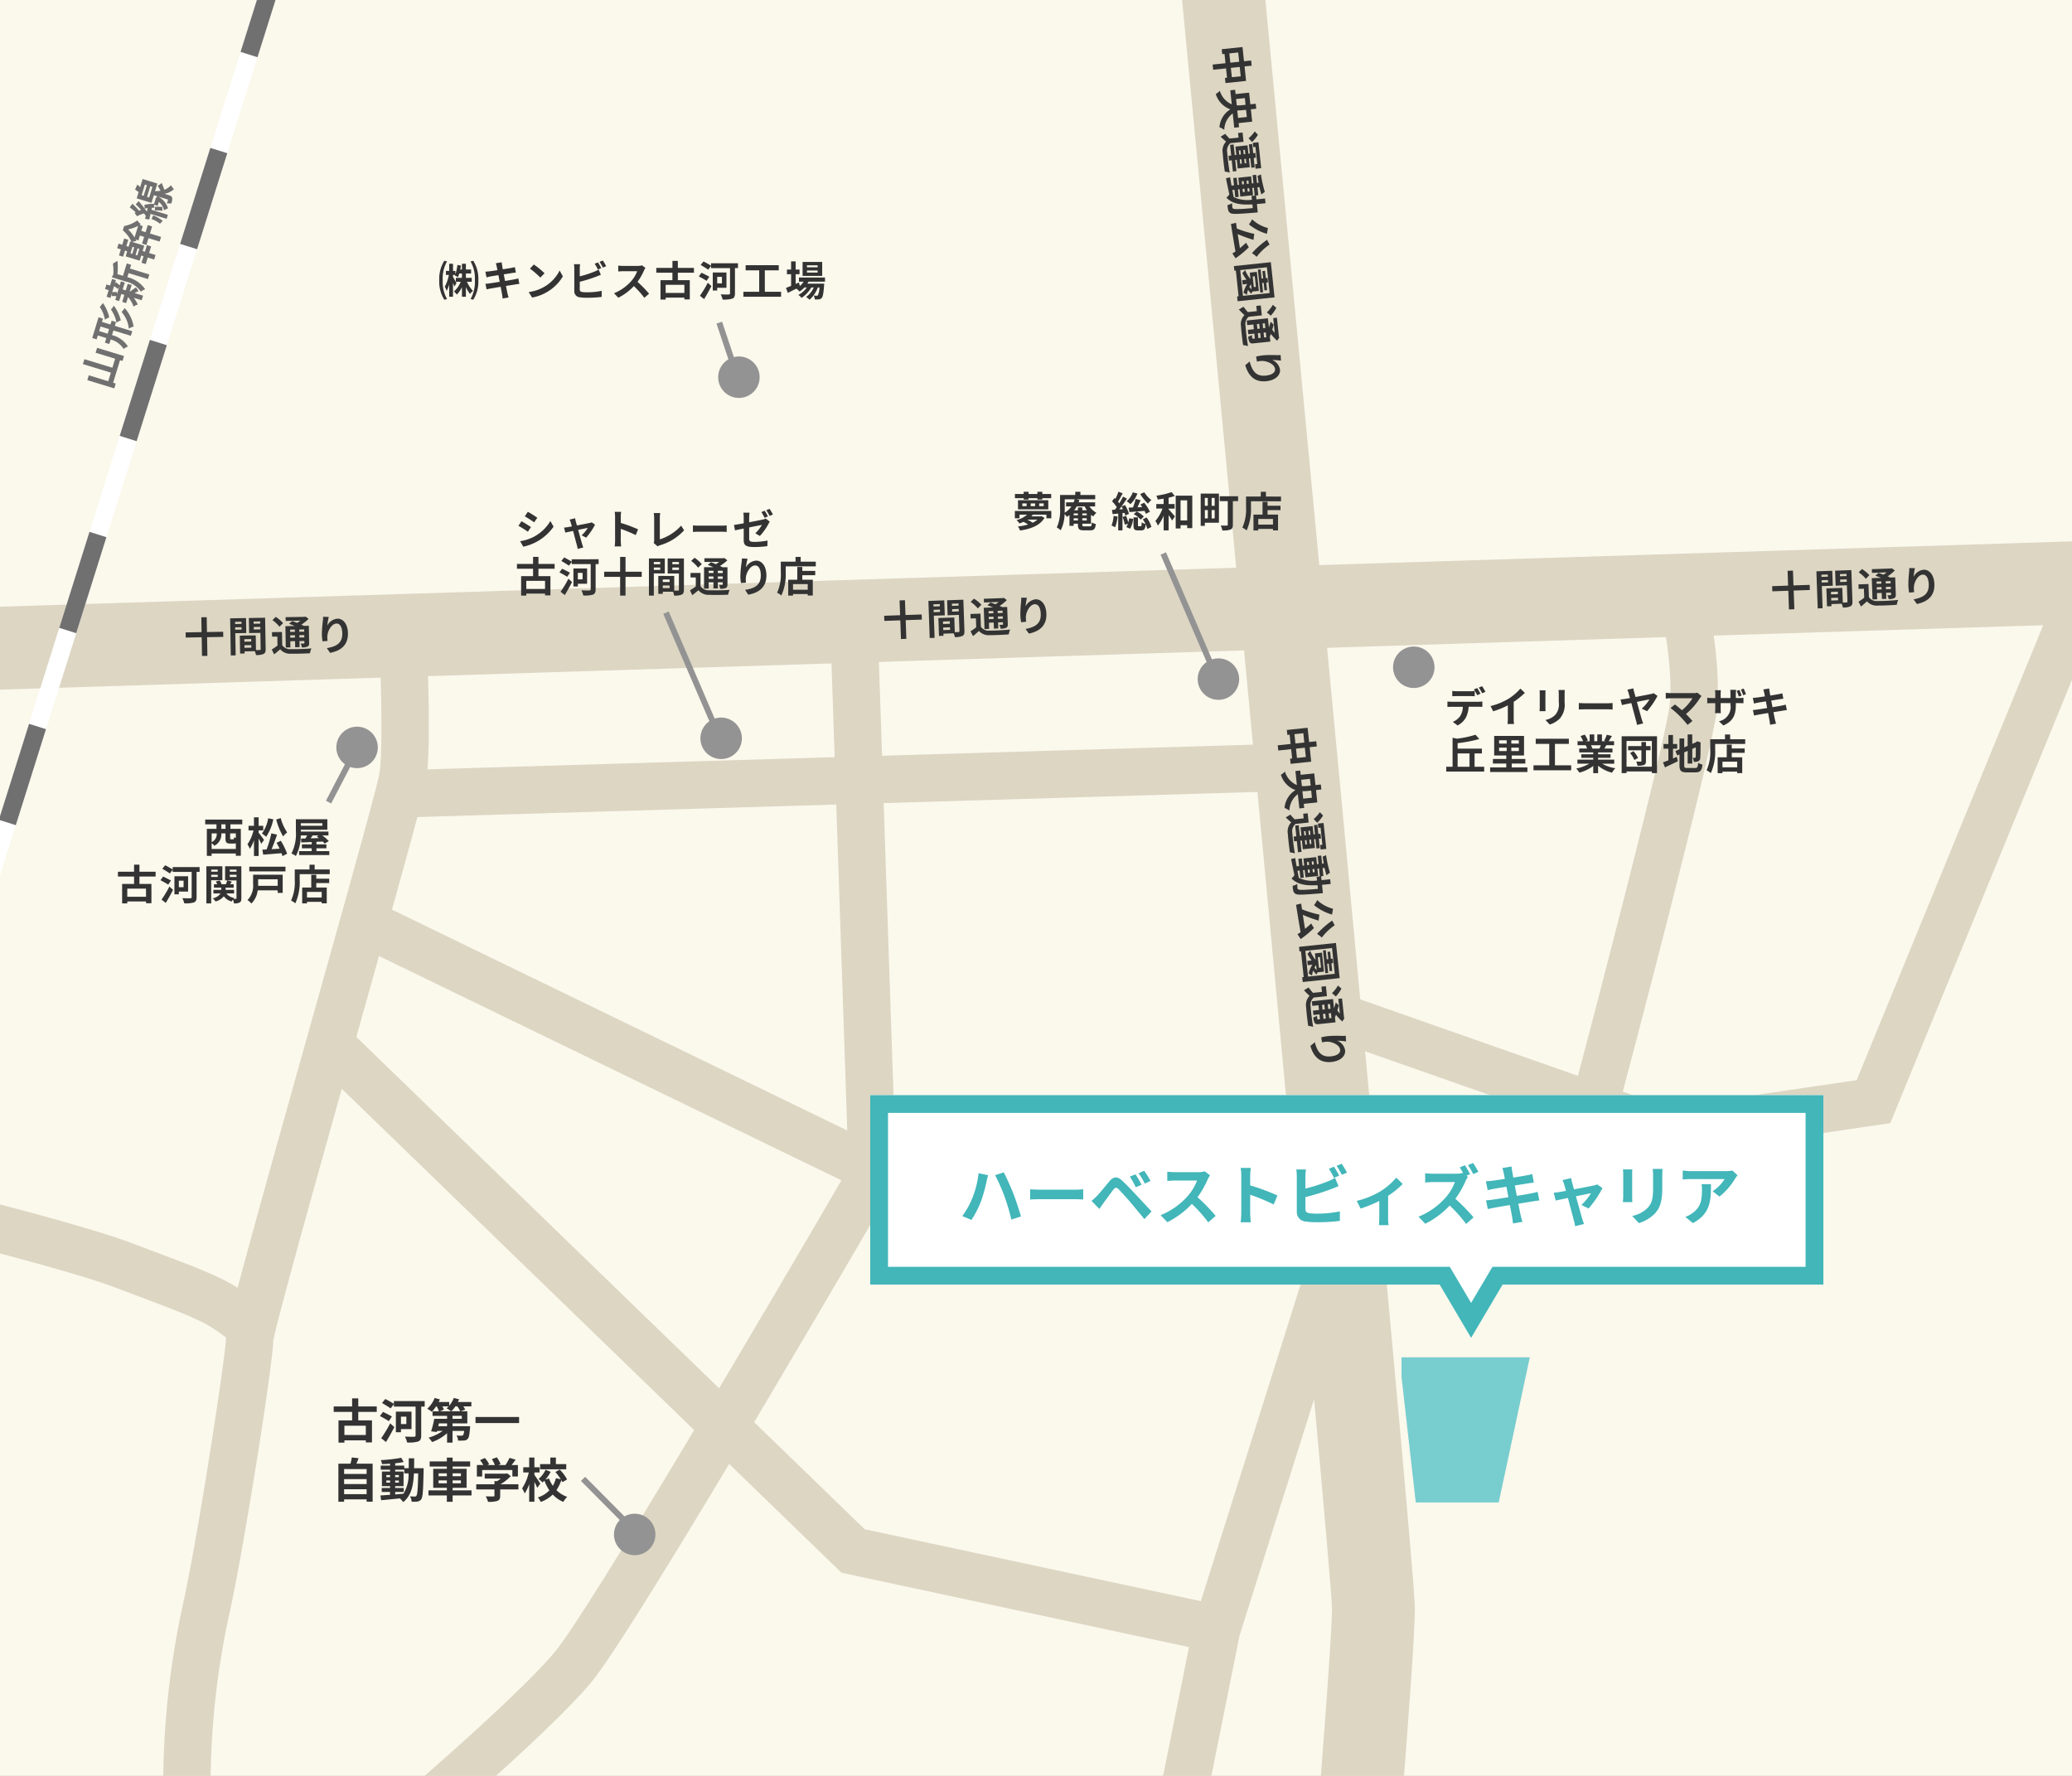 <svg xmlns="http://www.w3.org/2000/svg" xmlns:xlink="http://www.w3.org/1999/xlink" width="350" height="300" viewBox="0 0 350 300">
  <rect x="0" y="0" width="350" height="300" fill="#808080" stroke="none"/>
  <defs>
    <clipPath id="clip-path">
      <path id="パス_2526" data-name="パス 2526" d="M0,0H350V300H0Z" transform="translate(130 1247)" fill="#fff" stroke="#707070" stroke-width="1"/>
    </clipPath>
  </defs>
  <g id="img-outline_map02" transform="translate(-130 -1247)" clip-path="url(#clip-path)" style="isolation: isolate">
    <path id="パス_2529" data-name="パス 2529" d="M0,0H380V333H0Z" transform="translate(114 1229)" fill="#fbf8ec"/>
    <path id="長方形_1729_-_アウトライン" data-name="長方形 1729 - アウトライン" d="M1,1V332H379V1H1M0,0H380V333H0Z" transform="translate(114 1229)" fill="#707070"/>
    <path id="パス_2205" data-name="パス 2205" d="M364.165,1583.727l-13.949-1.192c1.33-15.567,4.784-57.384,4.784-63.845-.149-7.979-19.517-211.274-26.967-288.931l13.936-1.337c2.767,28.839,27.031,282,27.031,290.267C369,1527.067,364.362,1581.417,364.165,1583.727Z" fill="#dcd6c3"/>
    <path id="パス_2206" data-name="パス 2206" d="M101.342,1364.4l-.441-13.993,416.365-13.129.441,13.993Z" fill="#dcd6c3"/>
    <path id="パス_2207" data-name="パス 2207" d="M157.63,1553.083a144.4,144.4,0,0,1,3.226-34.849c2.57-11.42,7.26-42.166,7.3-44.943,0-1.823,2.506-11.147,14.112-52.5,5.377-19.158,11.471-40.872,11.831-43.156.648-4.105.188-18.063-.045-23.094l7.992-.369c.089,1.935.847,19.066-.045,24.711-.413,2.613-4.84,18.448-12.031,44.07-5.993,21.355-13.452,47.932-13.833,50.678.018,3.448-4.979,35.256-7.478,46.362a136.284,136.284,0,0,0-3.034,32.876Z" fill="#dcd6c3"/>
    <path id="パス_2208" data-name="パス 2208" d="M169.838,1474.359a27.786,27.786,0,0,0-4.168-3.164c-2.3-1.462-6.664-3.1-12.707-5.376l-3.638-1.372c-7.933-3.009-31.741-8.9-31.98-8.963l1.919-7.766c1,.246,24.518,6.07,32.9,9.249l3.617,1.364c6.736,2.533,11.187,4.207,14.186,6.115a34.306,34.306,0,0,1,5.518,4.245Z" fill="#dcd6c3"/>
    <path id="パス_2209" data-name="パス 2209" d="M198,1560.8l-5.164-6.11c.236-.2,23.725-20.083,30.819-28.54,5.8-6.91,37.268-60.447,49.68-81.819l-3.091-91.617,8-.27,3.169,93.914-.577.994c-1.773,3.056-43.513,74.956-51.046,83.939S198.989,1559.961,198,1560.8Z" fill="#dcd6c3"/>
    <path id="パス_2210" data-name="パス 2210" d="M275.627,1448.085l-85.652-41.545,3.491-7.2,85.652,41.545Z" fill="#dcd6c3"/>
    <path id="パス_2211" data-name="パス 2211" d="M334.443,1526.011l-62.3-13.33-88.895-86.094,5.566-5.747,87.247,84.5,60.058,12.85Z" fill="#dcd6c3"/>
    <path id="パス_2212" data-name="パス 2212" d="M330.665,1566.711l-7.843-1.579,8.821-43.822,20.026-63.585,7.63,2.406L339.38,1523.3Z" fill="#dcd6c3"/>
    <path id="パス_2213" data-name="パス 2213" d="M411.074,1442.325l-59.264-20.815,2.651-7.548,57.4,20.162,31.769-4.649,43.81-106.875,7.4,3.034-45.541,111.1Z" fill="#dcd6c3"/>
    <path id="パス_2214" data-name="パス 2214" d="M403.1,1435.267l-7.732-2.052c4.411-16.62,16.006-61.081,16.68-67.14.637-5.736-1.161-15.13-1.908-18.266l7.782-1.853c.123.516,3,12.723,2.076,21C419.137,1374.714,404.739,1429.092,403.1,1435.267Z" fill="#dcd6c3"/>
    <path id="パス_2215" data-name="パス 2215" d="M195.54,1385.169l-.239-8,153.475-4.588.239,8Z" fill="#dcd6c3"/>
    <path id="パス_2216" data-name="パス 2216" d="M113.6,1440.633l-2.862-.9,63-200.183,2.862.9Z" transform="translate(2)" fill="#fff"/>
    <path id="パス_2217" data-name="パス 2217" d="M113.6,1440.633l-2.862-.9,1.76-5.591,2.862.9Zm6.863-21.807-2.862-.9,5.1-16.216,2.862.9Zm10.206-32.432-2.862-.9,5.1-16.216,2.862.9Zm10.206-32.432-2.862-.9,5.1-16.216,2.862.9Zm10.206-32.432-2.862-.9,5.1-16.216,2.862.9ZM161.29,1289.1l-2.862-.9,5.1-16.216,2.862.9Zm10.206-32.432-2.862-.9,5.1-16.216,2.862.9Z" transform="translate(2)" fill="#707070"/>
    <path id="パス_2518" data-name="パス 2518" d="M5.5-4.249V-.8H3.906V-5.74H3.038V-.8H1.519V-4.235H.665V.525h.854V.063H5.5V.5h.868V-4.249Zm7.6-1.582a5.271,5.271,0,0,1-1.806,1.456,2.751,2.751,0,0,1,.588.588,7.127,7.127,0,0,0,2.009-1.722Zm.14,1.925a5.674,5.674,0,0,1-1.848,1.547,3.5,3.5,0,0,1,.581.581A7.466,7.466,0,0,0,14-3.6ZM9.17-3.241V-4.746h.812v1.505Zm2.3.77v-.77h-.672V-4.746h.581v-.777H7.714v.777H8.4v1.505H7.588v.77h.8A3.792,3.792,0,0,1,7.5.091a3.177,3.177,0,0,1,.609.574,4.5,4.5,0,0,0,1.05-3.136h.819V.609h.812v-3.08Zm1.89.413A5.005,5.005,0,0,1,11.032-.077,3.118,3.118,0,0,1,11.613.6,6.258,6.258,0,0,0,14.147-1.75Zm3.8-2.5a5.232,5.232,0,0,1-.259.77l.462.1H15.988l.35-.1a2.76,2.76,0,0,0-.238-.77Zm-.091,2.793h1.155v-.7H17.066V-3h1.218v-.686h-.707c.1-.21.21-.49.336-.791l-.406-.077h.721v-.679H17.066v-.637h-.805v.637H15.085v.679h.784l-.427.1a3.243,3.243,0,0,1,.21.77h-.644V-3h1.253v.539H15.029v.7h1.064a4.593,4.593,0,0,1-1.26,1.351,3.076,3.076,0,0,1,.539.588,4.944,4.944,0,0,0,.889-.987V.6h.805V-.9a6.551,6.551,0,0,1,.511.546l.483-.6c-.161-.126-.742-.588-.994-.763Zm4.4-1.862H19.278v-.98a11.344,11.344,0,0,0,2.149-.644l-.665-.609a8.239,8.239,0,0,1-1.785.616l-.483-.133v2.422A4.233,4.233,0,0,1,17.6.056a1.918,1.918,0,0,1,.6.567,5.071,5.071,0,0,0,1.078-3.479h.714V.567H20.8V-2.856h.665Zm4.564-.021a6.48,6.48,0,0,0,1-1.442,6.713,6.713,0,0,0,1.057,1.442Zm-1.6.434H23.282v-.315H24.43Zm0,.9H23.282v-.315H24.43Zm3.017-.574h.847v-.56c.063.056.119.1.182.154a4.778,4.778,0,0,1,.455-.763A5.432,5.432,0,0,1,27.377-5.9h-.763A5.162,5.162,0,0,1,25.2-3.955v-.2h-.945V-4.55h1.113v-.728H24.255v-.651H23.45v.651H22.372v.728H23.45v.392h-.9V-1.68h.9v.406H22.3v.742H23.45V.609h.805V-.532h1.169v-.742H24.255V-1.68H25.2V-3.822a3.649,3.649,0,0,1,.343.623c.07-.056.147-.119.217-.182v.5h.861v.749h-1.2v.77h1.2V.6h.826v-1.96H28.7v-.77H27.447Zm2.422,1.05A5.1,5.1,0,0,1,29.512-.21a3.5,3.5,0,0,1,.609.294,6.425,6.425,0,0,0,.413-1.806Zm1.54.147a5.183,5.183,0,0,1,.308,1.218l.616-.2a5.129,5.129,0,0,0-.343-1.2Zm1.813-1.946H35.1v.371H33.222Zm0-.959H35.1v.357H33.222Zm2.289,2.135a6.249,6.249,0,0,1-.637.693,4.463,4.463,0,0,1-.308-.8v-.063h1.316V-5.236H34.44c.1-.175.21-.371.308-.567l-.938-.133a5.606,5.606,0,0,1-.245.7H32.473v2.611h1.351v.616l-.42-.168-.126.021h-.931l.077-.035A6.088,6.088,0,0,0,31.8-3.675l-.588.245c.077.14.154.294.224.448l-.609.035c.441-.56.917-1.253,1.3-1.841L31.451-5.1a11.285,11.285,0,0,1-.63,1.134,3.521,3.521,0,0,0-.224-.273,15.76,15.76,0,0,0,.791-1.428l-.721-.252a8.589,8.589,0,0,1-.5,1.211c-.056-.049-.112-.1-.161-.147L29.6-4.3a6.442,6.442,0,0,1,.8.98c-.1.147-.21.287-.315.413l-.5.028.084.721.973-.077V.609h.714v-2.9l.35-.028c.042.154.084.294.105.413l.49-.224v.651h.679A2.449,2.449,0,0,1,31.885-.231,2.98,2.98,0,0,1,32.4.322a3.408,3.408,0,0,0,1.421-2.2V-.2c0,.077-.021.1-.112.1s-.336,0-.574-.007a2.879,2.879,0,0,1,.2.707,2.109,2.109,0,0,0,.952-.126c.224-.112.28-.308.28-.665v-.8A3.235,3.235,0,0,0,35.791.322a3.456,3.456,0,0,1,.49-.672,2.807,2.807,0,0,1-1.057-.84c.3-.217.637-.5.959-.77Z" transform="translate(148.606 1313.091) rotate(-73)" fill="#707070"/>
    <path id="パス_2528" data-name="パス 2528" d="M1469.25,1756h-96.181v-32h161v32h-54.181l-5.319,9Z" transform="translate(-1096.068 -292)" fill="#fff"/>
    <path id="合体_47_-_アウトライン" data-name="合体 47 - アウトライン" d="M1474.568,1759.1l3.607-6.1h52.893v-26h-155v26h94.893l3.606,6.1m0,5.9-5.318-9h-96.181v-32h161v32h-54.181Z" transform="translate(-1096.068 -292)" fill="#42b6b9"/>
    <path id="パス_2527" data-name="パス 2527" d="M2.255-3.63A13.62,13.62,0,0,1,.55-.572L2.09.077A15.648,15.648,0,0,0,3.707-3.069,25.13,25.13,0,0,0,4.642-6.38c.044-.242.176-.781.264-1.1L3.3-7.81A15.743,15.743,0,0,1,2.255-3.63Zm5.434-.231A34.659,34.659,0,0,1,8.833.022l1.628-.528C10.153-1.6,9.57-3.344,9.185-4.345,8.767-5.4,8.008-7.1,7.557-7.953L6.094-7.48A31.65,31.65,0,0,1,7.689-3.861Zm4.323-1.232v1.727c.407-.033,1.144-.055,1.771-.055H19.69c.462,0,1.023.044,1.287.055V-5.093c-.286.022-.77.066-1.287.066H13.783C13.211-5.027,12.408-5.06,12.012-5.093ZM29.8-7.623l-.957.4a9.976,9.976,0,0,1,1,1.793l.99-.429A16.4,16.4,0,0,0,29.8-7.623Zm1.474-.605-.946.429A11.508,11.508,0,0,1,31.383-6.05l.957-.462A16.011,16.011,0,0,0,31.273-8.228ZM22.385-3.135,23.7-1.771c.2-.286.462-.671.715-1.023.44-.594,1.221-1.683,1.65-2.233.319-.4.55-.418.9-.066.4.407,1.375,1.474,2.013,2.233S30.569-.968,31.306-.055l1.21-1.3c-.847-.9-1.969-2.123-2.706-2.9-.66-.715-1.507-1.595-2.244-2.288-.858-.8-1.507-.682-2.156.088-.759.9-1.617,1.98-2.112,2.486A12.379,12.379,0,0,1,22.385-3.135ZM42.394-7.458l-.9-.671a3.943,3.943,0,0,1-1.133.143H36.476a12.289,12.289,0,0,1-1.3-.077V-6.5c.231-.011.836-.077,1.3-.077h3.729a8.523,8.523,0,0,1-1.639,2.7,12.331,12.331,0,0,1-4.51,3.157L35.189.462a14.49,14.49,0,0,0,4.136-3.091A25.084,25.084,0,0,1,42.1.484L43.351-.605a30.923,30.923,0,0,0-3.069-3.146,16.173,16.173,0,0,0,1.727-3.025A5.2,5.2,0,0,1,42.394-7.458Zm5.28,6.4a12.082,12.082,0,0,1-.11,1.54H49.28c-.044-.451-.1-1.221-.1-1.54V-4.169A31.772,31.772,0,0,1,53.152-2.53l.627-1.518a35.926,35.926,0,0,0-4.6-1.7V-7.381a11.959,11.959,0,0,1,.1-1.32H47.564a7.636,7.636,0,0,1,.11,1.32ZM63.338-8.91l-.869.352a13.165,13.165,0,0,1,.858,1.529l.891-.374C64.009-7.81,63.613-8.5,63.338-8.91Zm1.3-.495-.869.352a11.662,11.662,0,0,1,.891,1.518l.869-.374A12.143,12.143,0,0,0,64.636-9.405ZM58.6-8.437H56.969a9.1,9.1,0,0,1,.088,1.144v6A1.587,1.587,0,0,0,58.564.352a12.244,12.244,0,0,0,1.848.121A31.258,31.258,0,0,0,64.328.242V-1.364A18.635,18.635,0,0,1,60.5-.979a10.288,10.288,0,0,1-1.276-.066c-.5-.1-.715-.22-.715-.693V-3.773a37.969,37.969,0,0,0,4.312-1.342c.363-.132.858-.341,1.287-.517l-.594-1.4a7.114,7.114,0,0,1-1.2.594,27.741,27.741,0,0,1-3.806,1.221V-7.293A8.264,8.264,0,0,1,58.6-8.437Zm8.58,5.3.649,1.3a22.948,22.948,0,0,0,3.157-1.287v2.9c0,.385-.033.968-.055,1.188h1.628A6.124,6.124,0,0,1,72.479-.22V-3.993a14.419,14.419,0,0,0,2.464-2L73.854-7.062a11.461,11.461,0,0,1-2.739,2.354A14.525,14.525,0,0,1,67.177-3.135ZM85.448-9.152l-.869.363c.2.3.418.682.6,1.034l-.132-.1a4.018,4.018,0,0,1-1.133.132H80.036a12.289,12.289,0,0,1-1.3-.077v1.562c.231-.011.836-.077,1.3-.077h3.729a8.523,8.523,0,0,1-1.639,2.695,12.331,12.331,0,0,1-4.51,3.157L78.749.726a14.452,14.452,0,0,0,4.136-3.08A24.319,24.319,0,0,1,85.657.759l1.254-1.1a30.924,30.924,0,0,0-3.069-3.146A16.114,16.114,0,0,0,85.569-6.5a5.412,5.412,0,0,1,.385-.693L85.7-7.381l.627-.264A14.741,14.741,0,0,0,85.448-9.152Zm1.386-.385-.869.363a12.913,12.913,0,0,1,.891,1.507l.869-.374A14.821,14.821,0,0,0,86.834-9.537ZM92-7.854c.033.176.11.539.2,1-.946.154-1.793.275-2.178.319-.341.044-.671.066-1.023.077l.3,1.518c.374-.1.66-.154,1.012-.231.341-.055,1.188-.2,2.156-.352.1.561.22,1.177.33,1.771-1.111.176-2.134.341-2.64.407-.352.044-.847.11-1.144.121l.308,1.474c.253-.066.627-.143,1.1-.231s1.507-.264,2.629-.451c.176.924.319,1.683.374,2s.1.7.154,1.111L95.161.4c-.1-.352-.209-.748-.286-1.078s-.22-1.078-.4-1.98c.968-.154,1.859-.3,2.387-.385.418-.066.869-.143,1.166-.165l-.3-1.452c-.286.088-.693.176-1.122.264-.5.1-1.4.253-2.387.418-.121-.605-.231-1.21-.341-1.76.913-.143,1.749-.275,2.2-.352.33-.044.77-.11,1.012-.132l-.264-1.441c-.264.077-.682.165-1.034.231-.4.077-1.232.209-2.167.363-.088-.5-.154-.858-.176-1.012-.055-.264-.088-.638-.121-.858l-1.551.253C91.861-8.426,91.938-8.173,92-7.854Zm11.4.869-1.474.352a3.853,3.853,0,0,1,.308.781c.077.242.176.594.286,1.023-.506.1-.9.165-1.056.187-.363.066-.66.1-1.012.132l.341,1.32c.33-.077,1.133-.242,2.057-.44.4,1.5.847,3.212,1.012,3.806a6.3,6.3,0,0,1,.2.968l1.5-.374c-.088-.22-.231-.715-.3-.9-.165-.572-.638-2.266-1.056-3.784,1.188-.242,2.288-.473,2.552-.517a9.765,9.765,0,0,1-1.628,1.98l1.21.6a17.314,17.314,0,0,0,2.343-3.443l-.88-.627a2.1,2.1,0,0,1-.561.176c-.429.1-1.969.4-3.366.66-.121-.429-.22-.8-.3-1.067C103.51-6.435,103.444-6.732,103.4-6.985Zm15.433-1.551h-1.661a7.759,7.759,0,0,1,.066,1.1v2.09c0,1.716-.143,2.541-.9,3.366A4.977,4.977,0,0,1,113.7-.594L114.84.616a6.477,6.477,0,0,0,2.673-1.584c.814-.9,1.276-1.925,1.276-4.29V-7.436C118.789-7.876,118.811-8.228,118.833-8.536Zm-5.1.088h-1.584a7.809,7.809,0,0,1,.044.847v3.707c0,.33-.044.759-.055.968h1.6c-.022-.253-.033-.682-.033-.957V-7.6C113.7-7.953,113.707-8.2,113.729-8.448Zm17.776,1-.869-.814a5.673,5.673,0,0,1-1.122.1h-5.929a8.721,8.721,0,0,1-1.342-.11v1.529c.517-.044.88-.077,1.342-.077h5.731a6.542,6.542,0,0,1-2.024,2.046l1.144.913a11.2,11.2,0,0,0,2.64-3.014A5.538,5.538,0,0,1,131.505-7.447Zm-4.488,1.485h-1.6a6.1,6.1,0,0,1,.077.99c0,1.8-.264,2.97-1.661,3.938a4.346,4.346,0,0,1-1.155.605L123.97.616C126.962-.99,127.017-3.234,127.017-5.962Z" transform="translate(292 1453)" fill="#42b6b9"/>
    <path id="パス_2218" data-name="パス 2218" d="M1736.81,3200.58l2.408,21.232h14.009l5.253-24.516h-21.67Z" transform="translate(-1370.068 -1721)" fill="#78cdcf"/>
    <path id="パス_2517" data-name="パス 2517" d="M6.7-3.416H3.962V-5.922h-.91v2.506H.357v.868h2.7V.609h.91V-2.548H6.7ZM9.821-5.061v.371H8.743v-.371ZM8.743-3.731v-.4H9.821v.4Zm1.855.6V-5.663H7.917V.609h.826V-3.136Zm1.274-.581V-4.13h1.113v.413Zm1.113-1.344v.371H11.872v-.371Zm-2.73,4.41v-.434H11.41v.434ZM11.41-1.68H10.255V-2.1H11.41Zm2.415-3.983H11.081v2.541h1.9V-.385c0,.112-.042.154-.168.154-.091.007-.35.007-.623,0V-2.709L9.842-2.716v.007H9.5V.315h.756V-.042h1.736a3.082,3.082,0,0,1,.182.651A3.024,3.024,0,0,0,13.454.448c.28-.133.371-.378.371-.826Zm4.991,2.086V-3.2h-.805v-.378Zm1.568.378h-.826v-.378h.826Zm-.826.973v-.392h.826v.392Zm-1.547,0v-.392h.805v.392Zm0,.6h.805V-.6h.742V-1.624h.826V-1.3c0,.07-.021.1-.1.105s-.315,0-.532-.007a2.276,2.276,0,0,1,.2.651A2.107,2.107,0,0,0,20.9-.672c.224-.112.287-.287.287-.623V-4.179h-.847c-.119-.07-.266-.14-.42-.217a7.967,7.967,0,0,0,1.246-.945l-.5-.4L20.5-5.7H17.29v.63h2.492a6.468,6.468,0,0,1-.56.371c-.287-.126-.581-.238-.826-.329l-.539.448c.287.112.623.252.938.4H17.227v3.6h.784ZM16.842-4.7a6,6,0,0,0-1.218-1.078l-.574.532a5.682,5.682,0,0,1,1.169,1.141Zm-.21,1.491H14.945v.763h.889V-.924a9.635,9.635,0,0,1-.98.637l.385.833c.392-.294.721-.567,1.043-.84a2.171,2.171,0,0,0,1.813.777c.854.035,2.338.021,3.2-.021a3.44,3.44,0,0,1,.259-.812c-.959.077-2.618.1-3.451.063a1.6,1.6,0,0,1-1.47-.693Zm7.945-2.408-.959-.042a6.2,6.2,0,0,1-.056.735,18.418,18.418,0,0,0-.2,2.24,7.918,7.918,0,0,0,.091,1.169l.861-.056a3.66,3.66,0,0,1-.035-.742c.035-.924.756-2.163,1.582-2.163.588,0,.952.6.952,1.68,0,1.694-1.1,2.2-2.653,2.443L24.7.455c1.855-.336,3.066-1.281,3.066-3.262,0-1.54-.756-2.492-1.729-2.492A2.161,2.161,0,0,0,24.3-4.165,11.414,11.414,0,0,1,24.577-5.621Z" transform="matrix(1, -0.017, 0.017, 1, 161.055, 1357.253)" fill="#333"/>
    <path id="パス_2516" data-name="パス 2516" d="M2.163-5.544l-.511.77c.462.259,1.19.735,1.582,1.008l.525-.777C3.395-4.8,2.625-5.292,2.163-5.544ZM.861-.574,1.386.35A8.518,8.518,0,0,0,3.724-.518,8.452,8.452,0,0,0,6.51-3.031l-.539-.952A7.136,7.136,0,0,1,3.248-1.358,7.585,7.585,0,0,1,.861-.574Zm.224-3.374-.511.777c.469.245,1.2.721,1.6.994l.511-.784C2.324-3.213,1.554-3.7,1.085-3.948Zm9.065-.5-.938.224a2.451,2.451,0,0,1,.2.5c.049.154.112.378.182.651-.322.063-.574.1-.672.119-.231.042-.42.063-.644.084l.217.84c.21-.049.721-.154,1.309-.28.252.952.539,2.044.644,2.422a4.012,4.012,0,0,1,.126.616L11.522.49c-.056-.14-.147-.455-.189-.574-.1-.364-.406-1.442-.672-2.408.756-.154,1.456-.3,1.624-.329a6.214,6.214,0,0,1-1.036,1.26l.77.385A11.018,11.018,0,0,0,13.51-3.367l-.56-.4a1.334,1.334,0,0,1-.357.112c-.273.063-1.253.252-2.142.42-.077-.273-.14-.511-.189-.679S10.178-4.284,10.15-4.445ZM16.9-.672a7.688,7.688,0,0,1-.07.98H17.92c-.028-.287-.063-.777-.063-.98V-2.653A20.219,20.219,0,0,1,20.384-1.61l.4-.966a22.862,22.862,0,0,0-2.926-1.085V-4.7a7.611,7.611,0,0,1,.063-.84H16.828a4.859,4.859,0,0,1,.07.84Zm6.517.392.665.574a1.807,1.807,0,0,1,.413-.189,8.772,8.772,0,0,0,4.06-2.52l-.5-.791a8.021,8.021,0,0,1-3.6,2.317v-3.64a5.12,5.12,0,0,1,.07-.8h-1.1a4.472,4.472,0,0,1,.077.8V-.735A.914.914,0,0,1,23.415-.28Zm6.629-2.961v1.1c.259-.021.728-.035,1.127-.035H34.93c.294,0,.651.028.819.035v-1.1c-.182.014-.49.042-.819.042H31.171C30.807-3.2,30.3-3.22,30.044-3.241ZM42.168-5.726l-.56.231a8.913,8.913,0,0,1,.553.973l.56-.245C42.588-5.026,42.343-5.467,42.168-5.726Zm.826-.315-.553.231a8.168,8.168,0,0,1,.56.959l.56-.238A10.949,10.949,0,0,0,42.994-6.041ZM38.626-.8c0,.826.231,1.211,1.82,1.211A16.477,16.477,0,0,0,42.623.259l.028-.945a12.091,12.091,0,0,1-2.212.231c-.763,0-.889-.154-.889-.588V-2.9c.987-.2,1.932-.385,2.149-.427a6.031,6.031,0,0,1-1.113,1.414l.77.455a9.842,9.842,0,0,0,1.449-2.037c.063-.126.161-.28.224-.378L42.357-4.4a2.049,2.049,0,0,1-.5.168c-.315.07-1.3.273-2.31.462v-.819a5.778,5.778,0,0,1,.063-.805H38.57a5.892,5.892,0,0,1,.056.805v.994c-.693.126-1.309.231-1.645.273l.175.917c.294-.07.847-.182,1.47-.308ZM5.068,7.489H1.9V6.117H5.068ZM6.685,4.073V3.261H3.955V2.071h-.91v1.19H.322v.812H3.045V5.326H1.029V8.609H1.9V8.28H5.068v.3h.91V5.326H3.955V4.073ZM8.4,8.525c.42-.679.861-1.477,1.232-2.2l-.616-.56A18.646,18.646,0,0,1,7.693,7.965Zm.875-3.773c-.308-.189-.931-.49-1.316-.679L7.5,4.689c.42.224,1.022.553,1.309.756Zm2.135.021v1.1h-.8v-1.1Zm.763,1.841V4.031H9.863V7.076h.749V6.614Zm1.946-4.137H9.569v.406A14.04,14.04,0,0,0,8.3,2.169l-.476.588c.406.245.994.595,1.274.8l.476-.637v.371h3.206V7.538c0,.154-.063.2-.231.21s-.791.007-1.344-.028a3.479,3.479,0,0,1,.322.875,4.909,4.909,0,0,0,1.638-.147c.329-.14.448-.385.448-.9V3.289h.511ZM21.4,4.584H18.662V2.078h-.91V4.584H15.057v.868h2.695V8.609h.91V5.452H21.4Zm3.122-1.645V3.31H23.443V2.939Zm-1.078,1.33v-.4h1.078v.4Zm1.855.6V2.337H22.617V8.609h.826V4.864Zm1.274-.581V3.87h1.113v.413Zm1.113-1.344V3.31H26.572V2.939Zm-2.73,4.41V6.915H26.11v.434ZM26.11,6.32H24.955V5.9H26.11Zm2.415-3.983H25.781V4.878h1.9V7.615c0,.112-.042.154-.168.154-.091.007-.35.007-.623,0V5.291l-2.352-.007v.007H24.2V8.315h.756V7.958h1.736a3.082,3.082,0,0,1,.182.651,3.024,3.024,0,0,0,1.281-.161c.28-.133.371-.378.371-.826Zm4.991,2.086V4.8h-.805V4.423Zm1.568.378h-.826V4.423h.826Zm-.826.973V5.382h.826v.392Zm-1.547,0V5.382h.805v.392Zm0,.6h.805V7.4h.742V6.376h.826V6.7c0,.07-.021.1-.1.105s-.315,0-.532-.007a2.276,2.276,0,0,1,.2.651,2.107,2.107,0,0,0,.945-.119c.224-.112.287-.287.287-.623V3.821h-.847c-.119-.07-.266-.14-.42-.217a7.968,7.968,0,0,0,1.246-.945l-.5-.4L35.2,2.3H31.99v.63h2.492a6.468,6.468,0,0,1-.56.371c-.287-.126-.581-.238-.826-.329l-.539.448c.287.112.623.252.938.4H31.927V7.426h.784ZM31.542,3.3a6,6,0,0,0-1.218-1.078l-.574.532a5.682,5.682,0,0,1,1.169,1.141Zm-.21,1.491H29.645V5.55h.889V7.076a9.635,9.635,0,0,1-.98.637l.385.833c.392-.294.721-.567,1.043-.84a2.171,2.171,0,0,0,1.813.777c.854.035,2.338.021,3.2-.021a3.44,3.44,0,0,1,.259-.812c-.959.077-2.618.1-3.451.063a1.6,1.6,0,0,1-1.47-.693Zm7.945-2.408-.959-.042a6.2,6.2,0,0,1-.056.735,18.419,18.419,0,0,0-.2,2.24,7.918,7.918,0,0,0,.091,1.169l.861-.056a3.66,3.66,0,0,1-.035-.742c.035-.924.756-2.163,1.582-2.163.588,0,.952.6.952,1.68,0,1.694-1.1,2.2-2.653,2.443l.532.812c1.855-.336,3.066-1.281,3.066-3.262,0-1.54-.756-2.492-1.729-2.492A2.161,2.161,0,0,0,39,3.835,11.414,11.414,0,0,1,39.277,2.379ZM49.441,7.622H46.956V6.67h2.485Zm-.917-3.843h-.847V5.935H46.144V8.609h.812V8.35h2.485V8.6h.854V5.935H48.524V5.172h2.184V4.437H48.524Zm-.273-.9v-.8h-.868v.8H44.891V4.647a7.457,7.457,0,0,1-.623,3.479,3.866,3.866,0,0,1,.721.469,8.706,8.706,0,0,0,.735-3.948V3.674H50.8V2.883Z" transform="translate(217 1339)" fill="#333"/>
    <path id="パス_2515" data-name="パス 2515" d="M1.057-5.95A5.683,5.683,0,0,0,.2-2.66,5.669,5.669,0,0,0,1.057.63L1.512.518A5.91,5.91,0,0,1,.784-2.66a5.847,5.847,0,0,1,.728-3.178ZM5.684-2.4v-.665H4.7V-3.8h.875v-.672H4.7v-.973H4.032v.973H3.745c.049-.217.084-.441.119-.658l-.6-.119a6.883,6.883,0,0,1-.343,1.568v-.553h-.4V-5.446H1.876v1.211H1.323v.679h.5a6.8,6.8,0,0,1-.693,1.988,4.505,4.505,0,0,1,.322.7,5.089,5.089,0,0,0,.427-1.057V.126H2.52V-2.212c.1.231.182.462.231.616l.357-.574c-.084-.154-.427-.8-.588-1.057v-.329h.35l-.042.091a3.173,3.173,0,0,1,.525.294,3.863,3.863,0,0,0,.224-.63h.455v.735H3V-2.4h.826A4.377,4.377,0,0,1,2.681-.763a2.912,2.912,0,0,1,.483.532A4.469,4.469,0,0,0,4.032-1.5V.126H4.7V-1.5A5.852,5.852,0,0,0,5.39-.343a2.652,2.652,0,0,1,.5-.511A5.541,5.541,0,0,1,4.872-2.4Zm-.2-3.437A5.847,5.847,0,0,1,6.216-2.66,5.91,5.91,0,0,1,5.488.518L5.943.63A5.669,5.669,0,0,0,6.8-2.66a5.683,5.683,0,0,0-.861-3.29ZM9.9-5c.021.112.07.343.126.637-.6.1-1.141.175-1.386.2-.217.028-.427.042-.651.049l.189.966c.238-.063.42-.1.644-.147s.756-.126,1.372-.224c.063.357.14.749.21,1.127-.707.112-1.358.217-1.68.259-.224.028-.539.07-.728.077l.2.938c.161-.042.4-.091.7-.147s.959-.168,1.673-.287c.112.588.2,1.071.238,1.274s.063.448.1.707L11.907.252c-.063-.224-.133-.476-.182-.686s-.14-.686-.252-1.26c.616-.1,1.183-.189,1.519-.245.266-.042.553-.091.742-.105l-.189-.924c-.182.056-.441.112-.714.168-.315.063-.889.161-1.519.266-.077-.385-.147-.77-.217-1.12.581-.091,1.113-.175,1.4-.224.21-.028.49-.07.644-.084l-.168-.917c-.168.049-.434.105-.658.147-.252.049-.784.133-1.379.231-.056-.315-.1-.546-.112-.644-.035-.168-.056-.406-.077-.546l-.987.161C9.807-5.362,9.856-5.2,9.9-5Zm6.279-.322-.658.7a14.554,14.554,0,0,1,1.75,1.512l.714-.728A14.138,14.138,0,0,0,16.177-5.32ZM15.3-.658l.588.924a7.581,7.581,0,0,0,2.6-.987,7.443,7.443,0,0,0,2.59-2.59L20.531-4.3a6.591,6.591,0,0,1-2.548,2.723A7.215,7.215,0,0,1,15.3-.658Zm11.7-5.012-.553.224A8.378,8.378,0,0,1,27-4.473l.567-.238C27.433-4.97,27.181-5.411,27.006-5.67Zm.826-.315-.553.224a7.421,7.421,0,0,1,.567.966l.553-.238A7.727,7.727,0,0,0,27.832-5.985Zm-3.843.616H22.953a5.792,5.792,0,0,1,.056.728V-.826a1.01,1.01,0,0,0,.959,1.05A7.792,7.792,0,0,0,25.144.3,19.891,19.891,0,0,0,27.636.154V-.868A11.859,11.859,0,0,1,25.2-.623a6.547,6.547,0,0,1-.812-.042c-.315-.063-.455-.14-.455-.441V-2.4a24.162,24.162,0,0,0,2.744-.854c.231-.084.546-.217.819-.329l-.378-.889a4.527,4.527,0,0,1-.763.378,17.653,17.653,0,0,1-2.422.777V-4.641A5.259,5.259,0,0,1,23.989-5.369Zm11.039.623-.574-.427a2.509,2.509,0,0,1-.721.091H31.262a7.82,7.82,0,0,1-.826-.049v.994c.147-.007.532-.049.826-.049h2.373a5.424,5.424,0,0,1-1.043,1.715,7.847,7.847,0,0,1-2.87,2.009l.721.756a9.221,9.221,0,0,0,2.632-1.967A15.962,15.962,0,0,1,34.839.308l.8-.693a19.679,19.679,0,0,0-1.953-2,10.292,10.292,0,0,0,1.1-1.925A3.308,3.308,0,0,1,35.028-4.746Zm6.58,4.235H38.444V-1.883h3.164Zm1.617-3.416v-.812H40.5v-1.19h-.91v1.19H36.862v.812h2.723v1.253H37.569V.609h.875V.28h3.164v.3h.91V-2.674H40.5V-3.927ZM44.94.525c.42-.679.861-1.477,1.232-2.205l-.616-.56A18.646,18.646,0,0,1,44.233-.035Zm.875-3.773c-.308-.189-.931-.49-1.316-.679l-.455.616c.42.224,1.022.553,1.309.756Zm2.135.021v1.1h-.8v-1.1Zm.763,1.841V-3.969H46.4V-.924h.749v-.462Zm1.946-4.137h-4.55v.406a14.04,14.04,0,0,0-1.274-.714l-.476.588c.406.245.994.595,1.274.8l.476-.637v.371h3.206V-.462c0,.154-.063.2-.231.21s-.791.007-1.344-.028A3.478,3.478,0,0,1,48.062.6,4.909,4.909,0,0,0,49.7.448c.329-.14.448-.385.448-.9V-4.711h.511ZM55.195-.714V-4.333h2.352V-5.2H51.954v.868h2.289V-.714H51.576v.84h6.363v-.84Zm8.918-4.13H62.307V-5.18h1.806Zm0,.882H62.307V-4.3h1.806Zm.77-1.792H61.572v2.366h3.311Zm.476,3.332v-.7h-4.4v.7h.791a3.41,3.41,0,0,1-.644.742l-.147-.6-.56.245V-3.682h.658v-.784H60.4V-5.845h-.77v1.379h-.7v.784h.7v1.974c-.329.133-.623.252-.861.343l.308.84c.427-.21.931-.462,1.435-.714a2.883,2.883,0,0,1,.546.49,4.35,4.35,0,0,0,.819-.686h.413A4.223,4.223,0,0,1,60.858-.168a2.459,2.459,0,0,1,.546.49,5.341,5.341,0,0,0,1.638-1.757h.413a3.85,3.85,0,0,1-1.3,1.61,2.293,2.293,0,0,1,.588.462,4.988,4.988,0,0,0,1.4-2.072h.273a3.052,3.052,0,0,1-.259,1.309.24.24,0,0,1-.21.077c-.091,0-.273,0-.5-.021a1.66,1.66,0,0,1,.189.651,4.4,4.4,0,0,0,.707-.014.653.653,0,0,0,.462-.238c.189-.2.3-.763.4-2.128.007-.1.014-.287.014-.287H62.377c.07-.112.14-.224.2-.336Z" transform="translate(204 1297)" fill="#333"/>
    <path id="パス_2514" data-name="パス 2514" d="M1.918-4.606h.826v-.238H4.235v.238h.833v-.238h1.5v-.707h-1.5v-.371H4.235v.371H2.744v-.371H1.918v.371H.441v.707H1.918Zm-.224.651h.721v.462H1.694Zm1.414,0H3.85v.462H3.108Zm1.435,0H5.3v.462H4.543Zm-3.584,1H6.076v-1.54H.959ZM2.534-1.218H4.228a3.286,3.286,0,0,1-.8.525,5.69,5.69,0,0,0-.9-.525ZM.427-2.688v1.246h.784v-.616H2.5a4.392,4.392,0,0,1-1.792.917,2.269,2.269,0,0,1,.49.574c.245-.091.469-.182.679-.28A5.13,5.13,0,0,1,2.667-.4,9.379,9.379,0,0,1,.945-.063a3.081,3.081,0,0,1,.364.686C3.059.364,4.69-.217,5.432-1.526l-.525-.28-.147.035H3.213c.091-.091.175-.189.259-.287H5.761v.616h.826V-2.688Zm9.933,1.61v-.371h.721v.371ZM8.855-4.655h1.68a4.113,4.113,0,0,1-.182.518H9.079v.686h.9A3.508,3.508,0,0,1,8.841-2.387c.007-.252.014-.49.014-.707Zm3.36,1.2a4.724,4.724,0,0,0,.392.651h-.784v-.476h-.742V-2.8h-.623a5.176,5.176,0,0,0,.42-.651Zm-.392,1.19h.749v.315h-.749Zm-1.463,0h.721v.315H10.36Zm1.463,1.183v-.371h.749v.371Zm.35,1c-.3,0-.35-.042-.35-.308V-.532h1.463V-2.044a2.834,2.834,0,0,0,.378.287,3.243,3.243,0,0,1,.539-.616A3.677,3.677,0,0,1,13.02-3.451h.966v-.686H11.193c.049-.133.091-.266.133-.406l-.539-.112H14v-.728H11.5v-.539h-.868v.539H8.064v2.289a6.9,6.9,0,0,1-.553,3.2,3.2,3.2,0,0,1,.665.476,6.316,6.316,0,0,0,.651-2.744,3.294,3.294,0,0,1,.392.476,3.69,3.69,0,0,0,.434-.3V-.175h.707V-.532h.721v.147c0,.749.2.973,1,.973h1.092c.63,0,.84-.245.931-1.064a2.189,2.189,0,0,1-.672-.273c-.035.56-.084.672-.322.672Zm9.436-5.467a7.4,7.4,0,0,0,1.309,1.631,3.153,3.153,0,0,1,.574-.609,4.9,4.9,0,0,1-1.2-1.309Zm1.631,3a7.226,7.226,0,0,0-.966-1.526l-.63.308c.1.133.2.28.3.434L21.14-3.3c.175-.378.357-.812.525-1.211l-.833-.2a10.875,10.875,0,0,1-.448,1.435c-.273.014-.525.021-.742.028l.14.749c.7-.049,1.638-.119,2.548-.2a3.726,3.726,0,0,1,.231.5ZM20.5-2.142a3.679,3.679,0,0,1,1.169.924l.546-.511a3.854,3.854,0,0,0-1.19-.854Zm-.154-3.682a3.306,3.306,0,0,1-1.036,1.491,5.856,5.856,0,0,1,.644.5,4.789,4.789,0,0,0,1.176-1.8ZM17.108-1.848a5.26,5.26,0,0,1-.35,1.624,4.359,4.359,0,0,1,.6.294,6.413,6.413,0,0,0,.42-1.806Zm1.848-.511a4.115,4.115,0,0,1,.126.448L19.7-2.2a6.2,6.2,0,0,0-.658-1.484l-.588.245c.077.14.154.287.231.448l-.616.042c.441-.553.91-1.246,1.3-1.834L18.7-5.1a11.228,11.228,0,0,1-.63,1.127c-.063-.091-.14-.189-.217-.28.245-.4.539-.938.784-1.414l-.714-.266a9.178,9.178,0,0,1-.511,1.211c-.056-.049-.1-.1-.161-.147l-.406.553a6.407,6.407,0,0,1,.8.987c-.1.154-.21.3-.315.434l-.5.028.112.721.945-.1V.6h.721V-2.317Zm-.329.686a8.339,8.339,0,0,1,.378,1.316l.518-.175a2.252,2.252,0,0,1-.273.567L19.9.322a4.434,4.434,0,0,0,.511-1.659l-.665-.112a5.245,5.245,0,0,1-.154.7,10.262,10.262,0,0,0-.371-1.106Zm3.416.4a5.816,5.816,0,0,1,.455.791,1.877,1.877,0,0,1-.644-.287c-.014.6-.042.672-.168.672h-.322c-.119,0-.14-.021-.14-.21V-1.6h-.756V-.3c0,.679.126.9.763.9h.553c.462,0,.665-.21.742-1.022A3.469,3.469,0,0,1,22.8.357l.693-.343a4.911,4.911,0,0,0-.819-1.6ZM26.4-3.08h1.015v-.77H26.4V-4.921a8.884,8.884,0,0,0,1.043-.294l-.539-.651a12.525,12.525,0,0,1-2.569.6,2.871,2.871,0,0,1,.224.651c.322-.042.658-.091,1-.147v.91H24.318v.77h1.043A6.263,6.263,0,0,1,24.164-1a3.673,3.673,0,0,1,.42.784,6.206,6.206,0,0,0,.98-1.673V.6h.84V-1.981c.231.329.455.679.588.917l.476-.693c-.154-.189-.784-.924-1.064-1.2Zm2.016,2v-3.4h1.12v3.4ZM27.6-5.271V.273h.819V-.28h1.12v.5H30.4V-5.271Zm5.418.385v1.337h-.5V-4.886Zm1.162,1.337H33.67V-4.886h.511ZM33.67-1.421V-2.835h.511v1.414ZM32.522-2.835h.5v1.414h-.5ZM34.9-5.614h-3.08V-.168h.7V-.693H34.9Zm3.234.448H35.042v.819h1.351V-.371c0,.119-.049.161-.182.161S35.6-.2,35.2-.224a3.338,3.338,0,0,1,.28.833A3.525,3.525,0,0,0,36.855.455c.3-.133.4-.357.4-.812v-3.99h.882ZM44.03-.378H41.545V-1.33H44.03Zm-.917-3.843h-.847v2.156H40.733V.609h.812V.35H44.03V.6h.854V-2.065H43.113v-.763H45.3v-.735H43.113Zm-.273-.9v-.8h-.868v.8H39.48v1.764A7.457,7.457,0,0,1,38.857.126,3.866,3.866,0,0,1,39.578.6a8.706,8.706,0,0,0,.735-3.948v-.973h5.075v-.791Z" transform="translate(301 1336)" fill="#333"/>
    <path id="パス_2513" data-name="パス 2513" d="M1.316-5.285v.9c.21-.014.511-.021.749-.021H4.354c.245,0,.518.007.756.021v-.9a5.5,5.5,0,0,1-.756.056H2.065A5.237,5.237,0,0,1,1.316-5.285ZM.5-3.493v.917C.7-2.59.973-2.6,1.176-2.6H3.1a3.008,3.008,0,0,1-.434,1.547,2.859,2.859,0,0,1-1.267,1l.819.6A3.318,3.318,0,0,0,3.626-.805a4.441,4.441,0,0,0,.448-1.8H5.761c.2,0,.462.007.637.021v-.91a5.294,5.294,0,0,1-.637.042H1.176A5.33,5.33,0,0,1,.5-3.493ZM5.53-5.768l-.56.231a8.913,8.913,0,0,1,.553.973l.56-.245C5.95-5.068,5.705-5.509,5.53-5.768Zm.826-.315L5.8-5.852a8.259,8.259,0,0,1,.56.966l.56-.245A10.949,10.949,0,0,0,6.356-6.083Zm1.428,3.36.441.882A14.026,14.026,0,0,0,10.7-2.849v2.24a7.839,7.839,0,0,1-.049.917h1.106a4.813,4.813,0,0,1-.063-.917V-3.437a12.84,12.84,0,0,0,1.883-1.519l-.756-.721a8.974,8.974,0,0,1-1.974,1.7A11.256,11.256,0,0,1,7.784-2.723ZM20.321-5.432H19.264a4.938,4.938,0,0,1,.042.7V-3.4a2.738,2.738,0,0,1-.574,2.142,3.167,3.167,0,0,1-1.68.882l.728.77a4.122,4.122,0,0,0,1.7-1.008,3.566,3.566,0,0,0,.812-2.73V-4.732C20.293-5.012,20.307-5.236,20.321-5.432Zm-3.248.056H16.065a4.97,4.97,0,0,1,.028.539v2.359c0,.21-.028.483-.035.616h1.015c-.014-.161-.021-.434-.021-.609V-4.837C17.052-5.061,17.059-5.215,17.073-5.376Zm5.621,2.135v1.1c.259-.021.728-.035,1.127-.035H27.58c.294,0,.651.028.819.035v-1.1c-.182.014-.49.042-.819.042H23.821C23.457-3.2,22.946-3.22,22.694-3.241Zm9.212-2.471-1.029.231a2.669,2.669,0,0,1,.238.616c.049.175.126.455.217.784-.392.077-.693.126-.805.147-.273.042-.518.07-.791.1l.245.945c.252-.063.868-.2,1.582-.343.315,1.176.672,2.548.8,2.975a7,7,0,0,1,.154.714L33.558.21c-.07-.175-.175-.511-.224-.658-.14-.469-.5-1.792-.833-2.982.98-.2,1.911-.385,2.121-.42a6.7,6.7,0,0,1-1.3,1.561l.9.427A13.441,13.441,0,0,0,35.98-4.438L35.336-4.9a1.594,1.594,0,0,1-.413.126c-.336.077-1.568.315-2.646.518-.091-.322-.175-.609-.238-.833A5.617,5.617,0,0,1,31.906-5.712Zm11.515,1.3-.7-.574a2.261,2.261,0,0,1-.651.077H38.185a6.721,6.721,0,0,1-.805-.063v.98c.147-.014.525-.049.805-.049h3.7A7.769,7.769,0,0,1,40.11-2.023c-.441-.385-.9-.763-1.183-.973l-.742.6a14.89,14.89,0,0,1,1.54,1.344A18.24,18.24,0,0,1,41.062.455L41.881-.2c-.273-.329-.686-.784-1.085-1.183a11.662,11.662,0,0,0,2.387-2.737A2.441,2.441,0,0,1,43.421-4.41Zm6.4-1.036-.469.154a9.27,9.27,0,0,1,.357.959l.483-.154A7.1,7.1,0,0,0,49.819-5.446Zm.721-.224-.476.154a6.27,6.27,0,0,1,.378.952l.483-.154C50.834-4.984,50.673-5.39,50.54-5.67ZM49.217-2.989V-3.22h.525c.364,0,.609.007.763.021V-4.13a4.148,4.148,0,0,1-.77.049h-.518v-.735a4.5,4.5,0,0,1,.049-.651h-1a4.619,4.619,0,0,1,.042.651v.735H46.648v-.686A5.582,5.582,0,0,1,46.69-5.4H45.7c.021.217.042.427.042.63v.693h-.6a4.628,4.628,0,0,1-.756-.063v.952c.154-.007.406-.028.756-.028h.6v.952a5.661,5.661,0,0,1-.042.735h.98c-.007-.14-.028-.42-.028-.735V-3.22h1.659v.266a2.466,2.466,0,0,1-1.946,2.8l.749.707C48.8-.2,49.217-1.253,49.217-2.989ZM54-5c.021.112.07.343.126.637-.6.1-1.141.175-1.386.2-.217.028-.427.042-.651.049l.189.966c.238-.063.42-.1.644-.147s.756-.126,1.372-.224c.063.357.14.749.21,1.127-.707.112-1.358.217-1.68.259-.224.028-.539.07-.728.077l.2.938c.161-.042.4-.091.7-.147s.959-.168,1.673-.287c.112.588.2,1.071.238,1.274s.063.448.1.707L56.007.252c-.063-.224-.133-.476-.182-.686s-.14-.686-.252-1.26c.616-.1,1.183-.189,1.519-.245.266-.042.553-.091.742-.105l-.189-.924c-.182.056-.441.112-.714.168-.315.063-.889.161-1.519.266-.077-.385-.147-.77-.217-1.12.581-.091,1.113-.175,1.4-.224.21-.028.49-.07.644-.084l-.168-.917c-.168.049-.434.105-.658.147-.252.049-.784.133-1.379.231-.056-.315-.1-.546-.112-.644-.035-.168-.056-.406-.077-.546l-.987.161C53.907-5.362,53.956-5.2,54-5ZM2.219,5.277H4.228V7.531H2.219ZM5.082,7.531V5.277H6.321V4.465h-4.1V3.541a22.869,22.869,0,0,0,3.654-.7l-.63-.721a17.373,17.373,0,0,1-3.115.665l-.763-.154v4.9H.3v.812H6.706V7.531ZM9.226,4.3h1.281v.581H9.226Zm0-1.239h1.281v.56H9.226Zm3.332.56H11.291v-.56h1.267Zm0,1.26H11.291V4.3h1.267Zm-1.2,2.758V6.985h2.3V6.208h-2.3V5.62h2.079v-3.3H8.393v3.3h2.044v.588H8.183v.777h2.254v.651H7.714v.777h6.293V7.636Zm7.3-.35V3.667h2.352V2.8H15.414v.868H17.7V7.286H15.036v.84H21.4v-.84Zm7.756-3.395c-.077.189-.161.392-.245.56H24.857l.119-.021a3.761,3.761,0,0,0-.238-.539Zm2.261,3.122V6.327H25.949V6.019h2.1v-.6h-2.1V5.1h2.429V4.451H27.006c.105-.168.217-.357.329-.56h1.316V3.212h-.91c.161-.245.35-.56.546-.882l-.875-.21a5.639,5.639,0,0,1-.441,1.015l.252.077H26.6V2.071h-.784V3.212H25.3V2.071h-.777V3.212h-.637l.343-.126a5.3,5.3,0,0,0-.532-.987l-.714.245a6.275,6.275,0,0,1,.434.868h-.938v.679H23.94l-.084.014a3.146,3.146,0,0,1,.238.546h-1.33V5.1H25.13v.315H23.114v.6H25.13v.308H22.456v.686h2.009a7.354,7.354,0,0,1-2.212.819,3.883,3.883,0,0,1,.532.693A6.64,6.64,0,0,0,25.13,7.391V8.609h.819V7.349A5.975,5.975,0,0,0,28.3,8.532a3.916,3.916,0,0,1,.56-.756,6.254,6.254,0,0,1-2.219-.763Zm2.674-1.8a4.179,4.179,0,0,1,.728,1.169L32.7,6.04A4.349,4.349,0,0,0,31.92,4.9Zm3.465-1.176h-.777V3.345h-.77v.693H31.017v.707h2.247V6.537c0,.091-.028.119-.126.119s-.448.007-.749-.007a2.961,2.961,0,0,1,.21.7,2.933,2.933,0,0,0,1.113-.119c.245-.112.322-.3.322-.679V4.745h.777Zm-4.06,3.479V3.17h4.277V7.517Zm-.826-5.145V8.6h.826V8.322h4.277V8.6H35.9V2.372Zm8.673,2.1h.707V3.681H38.6V2.162h-.777V3.681H37v.791h.819V6.446c-.35.133-.658.252-.91.343l.336.84c.644-.294,1.442-.672,2.184-1.043l-.189-.735c-.21.091-.427.182-.644.273Zm2.387,3.262c-.427,0-.49-.063-.49-.469V5.1l.581-.252V6.985h.777V4.514l.6-.266c0,.994-.007,1.505-.021,1.617s-.07.154-.154.154a3.185,3.185,0,0,1-.336-.014,2.235,2.235,0,0,1,.175.7,1.952,1.952,0,0,0,.728-.1.6.6,0,0,0,.357-.581c.035-.287.049-1.127.049-2.457l.028-.14-.581-.2-.147.1-.147.1-.553.238v-1.6h-.777V4l-.581.245v-1.5h-.8V4.584l-.686.287.308.742.378-.161v1.8c0,.966.273,1.225,1.218,1.225h1.491c.819,0,1.064-.336,1.176-1.316a2.107,2.107,0,0,1-.728-.3c-.063.714-.133.875-.518.875Zm8.456-.112H46.956V6.67h2.485Zm-.917-3.843h-.847V5.935H46.144V8.609h.812V8.35h2.485V8.6h.854V5.935H48.524V5.172h2.184V4.437H48.524Zm-.273-.9v-.8h-.868v.8H44.891V4.647a7.457,7.457,0,0,1-.623,3.479,3.866,3.866,0,0,1,.721.469,8.706,8.706,0,0,0,.735-3.948V3.674H50.8V2.883Z" transform="translate(374 1369)" fill="#333"/>
    <path id="パス_2512" data-name="パス 2512" d="M-17.906-3.983h-.707v-.763h.707Zm1.743,1.554a1.355,1.355,0,0,1-.287-.154c-.014.315-.042.364-.161.364h-.357c-.133,0-.154-.021-.154-.2v-.8h.959ZM-20.251-.581v-.994a2.83,2.83,0,0,1,.462.441,2.1,2.1,0,0,0,1.176-2.009V-3.22h.7v.8c0,.693.133.924.812.924h.588a.875.875,0,0,0,.35-.056v.966Zm.861-2.639v.063a1.464,1.464,0,0,1-.861,1.414V-3.22Zm4.312-1.526v-.8h-6.258v.8h1.9v.763h-1.624V.581h.805v-.4h4.088V.567h.847v-4.55H-17.08v-.763Zm5.74-.812A10.729,10.729,0,0,0-8.169-2.7a3.285,3.285,0,0,1,.679-.679A7.864,7.864,0,0,1-8.582-5.8Zm-1.358-.21a6.18,6.18,0,0,1-1.057,2.576,4.369,4.369,0,0,1,.707.56A8.327,8.327,0,0,0-9.835-5.593ZM-11.4-2.1c-.126-.2-.714-.994-.917-1.239v-.385h.784v-.77h-.784V-5.929H-13.1v1.435h-.917v.77h.84A6.882,6.882,0,0,1-14.2-1.372,3.8,3.8,0,0,1-13.8-.6,5.938,5.938,0,0,0-13.1-2.065V.6h.784v-2.94c.175.315.35.651.448.875Zm2.114.476c.175.308.357.651.518.994-.462.028-.924.056-1.358.084.315-.721.651-1.645.924-2.457l-.966-.217A17.083,17.083,0,0,1-10.969-.5c-.266.014-.5.028-.714.035l.14.84C-10.7.315-9.555.224-8.449.126a4.03,4.03,0,0,1,.161.5L-7.5.217A11.932,11.932,0,0,0-8.561-1.967ZM-2.191-2.87l-.3.182a3.786,3.786,0,0,1,.343.266l-1.379.042c.112-.154.231-.322.343-.49Zm.644-2.065V-4.5h-3.64v-.434Zm-1,4.718V-.7h1.68v-.658h-1.68v-.434l1.071-.042a3.5,3.5,0,0,1,.322.343l.693-.427A7.555,7.555,0,0,0-1.568-2.87h1.05v-.651H-5.187v-.308h4.48V-5.607H-6.02v2.023A7.285,7.285,0,0,1-6.769.182a3.248,3.248,0,0,1,.742.427A7.312,7.312,0,0,0-5.2-2.87h1.092c-.1.175-.2.357-.3.518l-.735.014.035.651c.5-.021,1.1-.042,1.757-.07v.4H-5V-.7h1.652v.483H-5.474V.441h5.1V-.217ZM-31.332,7.489H-34.5V6.117h3.164Zm1.617-3.416V3.261h-2.73V2.071h-.91v1.19h-2.723v.812h2.723V5.326h-2.016V8.609h.875V8.28h3.164v.3h.91V5.326h-2.023V4.073ZM-28,8.525c.42-.679.861-1.477,1.232-2.2l-.616-.56a18.646,18.646,0,0,1-1.323,2.205Zm.875-3.773c-.308-.189-.931-.49-1.316-.679l-.455.616c.42.224,1.022.553,1.309.756Zm2.135.021v1.1h-.8v-1.1Zm.763,1.841V4.031h-2.31V7.076h.749V6.614Zm1.946-4.137h-4.55v.406a14.04,14.04,0,0,0-1.274-.714l-.476.588c.406.245.994.595,1.274.8l.476-.637v.371h3.206V7.538c0,.154-.063.2-.231.21s-.791.007-1.344-.028a3.479,3.479,0,0,1,.322.875,4.909,4.909,0,0,0,1.638-.147c.329-.14.448-.385.448-.9V3.289h.511Zm3.059.434v.343h-1.1V2.911Zm-1.1,1.225V3.772h1.1v.364Zm1.883.567V2.337h-2.7V8.609h.812V4.7Zm1.253-.553V3.772h1.134V4.15Zm1.134-1.239v.343h-1.134V2.911Zm.819-.574h-2.744V4.724h1.925v3c0,.084-.028.119-.112.119a3.514,3.514,0,0,1-.392,0,1.394,1.394,0,0,1,.133-.147,2.1,2.1,0,0,1-1.337-.763h1.3V6.32h-1.428V5.956h1.358V5.375h-.609l.3-.441-.763-.2c-.056.175-.154.427-.238.637h-.728a2.293,2.293,0,0,0-.336-.63l-.637.175a2.779,2.779,0,0,1,.231.455h-.546v.581h1.225V6.32H-19.95v.609h1.2a1.962,1.962,0,0,1-1.323.819,2.649,2.649,0,0,1,.483.539,2.719,2.719,0,0,0,1.4-.875,2.4,2.4,0,0,0,1.323.882,2.951,2.951,0,0,1,.217-.336,2.884,2.884,0,0,1,.168.651,1.933,1.933,0,0,0,.966-.154c.224-.133.287-.343.287-.728Zm6.139,2.2V5.641H-12.4c.007-.112.007-.224.007-.329V4.535Zm.847-.77h-5V5.3a3.484,3.484,0,0,1-.945,2.751,2.87,2.87,0,0,1,.651.581,3.645,3.645,0,0,0,1.064-2.226h3.381v.427h.847Zm-5.642-1.358v.8h6.111v-.8ZM-1.659,7.622H-4.144V6.67h2.485Zm-.917-3.843h-.847V5.935H-4.956V8.609h.812V8.35h2.485V8.6h.854V5.935H-2.576V5.172H-.392V4.437H-2.576Zm-.273-.9v-.8h-.868v.8H-6.209V4.647a7.457,7.457,0,0,1-.623,3.479,3.866,3.866,0,0,1,.721.469,8.706,8.706,0,0,0,.735-3.948V3.674H-.3V2.883Z" transform="translate(186 1391)" fill="#333"/>
    <path id="パス_2511" data-name="パス 2511" d="M6.7-3.416H3.962V-5.922h-.91v2.506H.357v.868h2.7V.609h.91V-2.548H6.7ZM9.821-5.061v.371H8.743v-.371ZM8.743-3.731v-.4H9.821v.4Zm1.855.6V-5.663H7.917V.609h.826V-3.136Zm1.274-.581V-4.13h1.113v.413Zm1.113-1.344v.371H11.872v-.371Zm-2.73,4.41v-.434H11.41v.434ZM11.41-1.68H10.255V-2.1H11.41Zm2.415-3.983H11.081v2.541h1.9V-.385c0,.112-.042.154-.168.154-.091.007-.35.007-.623,0V-2.709L9.842-2.716v.007H9.5V.315h.756V-.042h1.736a3.082,3.082,0,0,1,.182.651A3.024,3.024,0,0,0,13.454.448c.28-.133.371-.378.371-.826Zm4.991,2.086V-3.2h-.805v-.378Zm1.568.378h-.826v-.378h.826Zm-.826.973v-.392h.826v.392Zm-1.547,0v-.392h.805v.392Zm0,.6h.805V-.6h.742V-1.624h.826V-1.3c0,.07-.021.1-.1.105s-.315,0-.532-.007a2.276,2.276,0,0,1,.2.651A2.107,2.107,0,0,0,20.9-.672c.224-.112.287-.287.287-.623V-4.179h-.847c-.119-.07-.266-.14-.42-.217a7.967,7.967,0,0,0,1.246-.945l-.5-.4L20.5-5.7H17.29v.63h2.492a6.468,6.468,0,0,1-.56.371c-.287-.126-.581-.238-.826-.329l-.539.448c.287.112.623.252.938.4H17.227v3.6h.784ZM16.842-4.7a6,6,0,0,0-1.218-1.078l-.574.532a5.682,5.682,0,0,1,1.169,1.141Zm-.21,1.491H14.945v.763h.889V-.924a9.635,9.635,0,0,1-.98.637l.385.833c.392-.294.721-.567,1.043-.84a2.171,2.171,0,0,0,1.813.777c.854.035,2.338.021,3.2-.021a3.44,3.44,0,0,1,.259-.812c-.959.077-2.618.1-3.451.063a1.6,1.6,0,0,1-1.47-.693Zm7.945-2.408-.959-.042a6.2,6.2,0,0,1-.056.735,18.418,18.418,0,0,0-.2,2.24,7.918,7.918,0,0,0,.091,1.169l.861-.056a3.66,3.66,0,0,1-.035-.742c.035-.924.756-2.163,1.582-2.163.588,0,.952.6.952,1.68,0,1.694-1.1,2.2-2.653,2.443L24.7.455c1.855-.336,3.066-1.281,3.066-3.262,0-1.54-.756-2.492-1.729-2.492A2.161,2.161,0,0,0,24.3-4.165,11.414,11.414,0,0,1,24.577-5.621Z" transform="matrix(0.999, -0.035, 0.035, 0.999, 279.114, 1354.448)" fill="#333"/>
    <path id="パス_2510" data-name="パス 2510" d="M6.7-3.416H3.962V-5.922h-.91v2.506H.357v.868h2.7V.609h.91V-2.548H6.7ZM9.821-5.061v.371H8.743v-.371ZM8.743-3.731v-.4H9.821v.4Zm1.855.6V-5.663H7.917V.609h.826V-3.136Zm1.274-.581V-4.13h1.113v.413Zm1.113-1.344v.371H11.872v-.371Zm-2.73,4.41v-.434H11.41v.434ZM11.41-1.68H10.255V-2.1H11.41Zm2.415-3.983H11.081v2.541h1.9V-.385c0,.112-.042.154-.168.154-.091.007-.35.007-.623,0V-2.709L9.842-2.716v.007H9.5V.315h.756V-.042h1.736a3.082,3.082,0,0,1,.182.651A3.024,3.024,0,0,0,13.454.448c.28-.133.371-.378.371-.826Zm4.991,2.086V-3.2h-.805v-.378Zm1.568.378h-.826v-.378h.826Zm-.826.973v-.392h.826v.392Zm-1.547,0v-.392h.805v.392Zm0,.6h.805V-.6h.742V-1.624h.826V-1.3c0,.07-.021.1-.1.105s-.315,0-.532-.007a2.276,2.276,0,0,1,.2.651A2.107,2.107,0,0,0,20.9-.672c.224-.112.287-.287.287-.623V-4.179h-.847c-.119-.07-.266-.14-.42-.217a7.967,7.967,0,0,0,1.246-.945l-.5-.4L20.5-5.7H17.29v.63h2.492a6.468,6.468,0,0,1-.56.371c-.287-.126-.581-.238-.826-.329l-.539.448c.287.112.623.252.938.4H17.227v3.6h.784ZM16.842-4.7a6,6,0,0,0-1.218-1.078l-.574.532a5.682,5.682,0,0,1,1.169,1.141Zm-.21,1.491H14.945v.763h.889V-.924a9.635,9.635,0,0,1-.98.637l.385.833c.392-.294.721-.567,1.043-.84a2.171,2.171,0,0,0,1.813.777c.854.035,2.338.021,3.2-.021a3.44,3.44,0,0,1,.259-.812c-.959.077-2.618.1-3.451.063a1.6,1.6,0,0,1-1.47-.693Zm7.945-2.408-.959-.042a6.2,6.2,0,0,1-.056.735,18.418,18.418,0,0,0-.2,2.24,7.918,7.918,0,0,0,.091,1.169l.861-.056a3.66,3.66,0,0,1-.035-.742c.035-.924.756-2.163,1.582-2.163.588,0,.952.6.952,1.68,0,1.694-1.1,2.2-2.653,2.443L24.7.455c1.855-.336,3.066-1.281,3.066-3.262,0-1.54-.756-2.492-1.729-2.492A2.161,2.161,0,0,0,24.3-4.165,11.414,11.414,0,0,1,24.577-5.621Z" transform="matrix(0.999, -0.035, 0.035, 0.999, 429.114, 1349.448)" fill="#333"/>
    <path id="パス_2509" data-name="パス 2509" d="M3.927-2.394V-3.9H5.509v1.505Zm-2.457,0V-3.9H3.045v1.505ZM3.927-4.718V-5.929H3.045v1.211H.63V-1.19h.84v-.385H3.045V.609h.882V-1.575H5.509v.35h.875V-4.718Zm5.32,2V-4.207h1.141v.567a5.108,5.108,0,0,1-.07.917Zm3.206-1.484v1.484H11.186a8.013,8.013,0,0,0,.049-.91v-.574Zm1.575,2.3v-.819h-.693v-2.3h-2.1v-.91h-.847v.91H8.407v2.3H7.679V-1.9h2.38A3.543,3.543,0,0,1,7.588-.14,3.579,3.579,0,0,1,8.05.6a3.99,3.99,0,0,0,2.828-2.177A3.9,3.9,0,0,0,13.685.574a2.95,2.95,0,0,1,.539-.763A3.543,3.543,0,0,1,11.606-1.9Zm3.6-3.22h2.9v.371h.77v-.959H16.9v.959h.728Zm.308,2.856v-.273h.714v.273Zm0-1.029h.714v.273h-.714Zm2.268,0v.273H19.46V-3.3Zm0,1.029H19.46v-.273H20.2ZM18.648-.441h.812V-.9h1.9v-.6h-1.9v-.259h1.484V-3.815H19.46V-4.06h1.6v-.574h-1.6V-5h-.812v.364H17.094v.574h1.554v.245H17.227v2.051h1.421V-1.5H16.835v.6h1.813Zm-1.9-4.2a6.083,6.083,0,0,0-1.1-1.113l-.637.476a5.455,5.455,0,0,1,1.05,1.162Zm-.189,1.428H14.987v.763h.784V-.924A8.389,8.389,0,0,1,14.9-.28L15.3.546c.357-.3.644-.567.924-.84a2.181,2.181,0,0,0,1.813.777C18.886.518,20.37.5,21.238.462A3.8,3.8,0,0,1,21.5-.35c-.966.077-2.618.1-3.458.063A1.61,1.61,0,0,1,16.562-.98Zm7.9,2.373h1.267v-.588H24.458V-1.7H25.7V-3.864H24.458v-.273H25.8v.546h.637a5.4,5.4,0,0,1-.763,3.01c-.406.035-.819.07-1.218.1Zm-1.3-1.379v-.315H23.7v.315ZM25-2.534v.315h-.546v-.315Zm-.546-.5v-.308H25v.308Zm-1.3-.308H23.7v.308h-.546Zm4.095-1.015c.014-.462.014-.952.014-1.463h-.8c0,.518,0,1-.007,1.463H25.8v-.385H24.458v-.343c.455-.049.889-.112,1.26-.189l-.364-.623a21.688,21.688,0,0,1-3.017.343,2.593,2.593,0,0,1,.182.588c.378-.007.777-.028,1.183-.056v.28H22.323v.6H23.7v.273H22.5V-1.7h1.2v.273H22.47V-.84H23.7v.42c-.539.035-1.029.07-1.421.1l.1.7C23.135.315,24.143.21,25.151.105a2.727,2.727,0,0,1,.49.553c1.176-.931,1.5-2.373,1.589-4.249h.63c-.042,2.261-.112,3.115-.259,3.3a.254.254,0,0,1-.238.119c-.133,0-.4-.007-.707-.035A1.949,1.949,0,0,1,26.9.6a4.7,4.7,0,0,0,.868-.028.781.781,0,0,0,.553-.35c.224-.322.28-1.337.343-4.2,0-.1.007-.371.007-.371Zm6.188-1.064a14.556,14.556,0,0,0,1.974,2.772,4.309,4.309,0,0,1,.7-.728,9.409,9.409,0,0,1-1.841-2.387Zm-1.967-.357a5.986,5.986,0,0,1-1.743,2.5,5.412,5.412,0,0,1,.8.623,8.522,8.522,0,0,0,1.9-2.849Zm2.086,3.927c.259.343.539.742.791,1.134-.812.042-1.631.084-2.387.119A26.251,26.251,0,0,0,33.208-3.15l-1-.231a17.12,17.12,0,0,1-1.2,2.828l-.973.035.112.875C31.381.3,33.145.2,34.825.084a4.761,4.761,0,0,1,.287.56L35.98.189a16.053,16.053,0,0,0-1.61-2.415Zm8.617-1.974H40.6v-.266h1.288v-.448H40.6V-4.83h-.756v.294H38.612v.448h1.232v.266H38.283v.469h3.892ZM39.333-2.716h1.806v.35H39.333Zm1.33.77h.819c-.147.112-.308.231-.455.329a2.966,2.966,0,0,1-.385-.308Zm1.2-.112V-3.143H38.64v1.2h1.1a5.687,5.687,0,0,1-1.617.735,3.373,3.373,0,0,1,.448.525,6.722,6.722,0,0,0,1.2-.581v.728h.728v-.784a4.258,4.258,0,0,0,1.414.791,2.345,2.345,0,0,1,.42-.532,4.274,4.274,0,0,1-.826-.287,6.327,6.327,0,0,0,.714-.476ZM38.045-.385V-4.914H42.42V-.385Zm-.784-5.278V.609h.784V.357H42.42V.609h.812V-5.663ZM48.216-3.577V-3.2h-.805v-.378Zm1.568.378h-.826v-.378h.826Zm-.826.973v-.392h.826v.392Zm-1.547,0v-.392h.805v.392Zm0,.6h.805V-.6h.742V-1.624h.826V-1.3c0,.07-.021.1-.1.105s-.315,0-.532-.007a2.276,2.276,0,0,1,.2.651,2.107,2.107,0,0,0,.945-.119c.224-.112.287-.287.287-.623V-4.179h-.847c-.119-.07-.266-.14-.42-.217a7.967,7.967,0,0,0,1.246-.945l-.5-.4L49.9-5.7H46.69v.63h2.492a6.467,6.467,0,0,1-.56.371c-.287-.126-.581-.238-.826-.329l-.539.448c.287.112.623.252.938.4H46.627v3.6h.784ZM46.242-4.7a6,6,0,0,0-1.218-1.078l-.574.532a5.682,5.682,0,0,1,1.169,1.141Zm-.21,1.491H44.345v.763h.889V-.924a9.635,9.635,0,0,1-.98.637l.385.833c.392-.294.721-.567,1.043-.84a2.171,2.171,0,0,0,1.813.777c.854.035,2.338.021,3.2-.021a3.44,3.44,0,0,1,.259-.812c-.959.077-2.618.1-3.451.063a1.6,1.6,0,0,1-1.47-.693Zm7.945-2.408-.959-.042a6.2,6.2,0,0,1-.056.735,18.419,18.419,0,0,0-.2,2.24,7.918,7.918,0,0,0,.091,1.169l.861-.056a3.66,3.66,0,0,1-.035-.742c.035-.924.756-2.163,1.582-2.163.588,0,.952.6.952,1.68,0,1.694-1.1,2.2-2.653,2.443L54.1.455c1.855-.336,3.066-1.281,3.066-3.262,0-1.54-.756-2.492-1.729-2.492A2.161,2.161,0,0,0,53.7-4.165,11.414,11.414,0,0,1,53.977-5.621Z" transform="matrix(0.105, 0.995, -0.995, 0.105, 346.121, 1369.812)" fill="#333"/>
    <path id="パス_2508" data-name="パス 2508" d="M3.927-2.394V-3.9H5.509v1.505Zm-2.457,0V-3.9H3.045v1.505ZM3.927-4.718V-5.929H3.045v1.211H.63V-1.19h.84v-.385H3.045V.609h.882V-1.575H5.509v.35h.875V-4.718Zm5.32,2V-4.207h1.141v.567a5.108,5.108,0,0,1-.07.917Zm3.206-1.484v1.484H11.186a8.013,8.013,0,0,0,.049-.91v-.574Zm1.575,2.3v-.819h-.693v-2.3h-2.1v-.91h-.847v.91H8.407v2.3H7.679V-1.9h2.38A3.543,3.543,0,0,1,7.588-.14,3.579,3.579,0,0,1,8.05.6a3.99,3.99,0,0,0,2.828-2.177A3.9,3.9,0,0,0,13.685.574a2.95,2.95,0,0,1,.539-.763A3.543,3.543,0,0,1,11.606-1.9Zm3.6-3.22h2.9v.371h.77v-.959H16.9v.959h.728Zm.308,2.856v-.273h.714v.273Zm0-1.029h.714v.273h-.714Zm2.268,0v.273H19.46V-3.3Zm0,1.029H19.46v-.273H20.2ZM18.648-.441h.812V-.9h1.9v-.6h-1.9v-.259h1.484V-3.815H19.46V-4.06h1.6v-.574h-1.6V-5h-.812v.364H17.094v.574h1.554v.245H17.227v2.051h1.421V-1.5H16.835v.6h1.813Zm-1.9-4.2a6.083,6.083,0,0,0-1.1-1.113l-.637.476a5.455,5.455,0,0,1,1.05,1.162Zm-.189,1.428H14.987v.763h.784V-.924A8.389,8.389,0,0,1,14.9-.28L15.3.546c.357-.3.644-.567.924-.84a2.181,2.181,0,0,0,1.813.777C18.886.518,20.37.5,21.238.462A3.8,3.8,0,0,1,21.5-.35c-.966.077-2.618.1-3.458.063A1.61,1.61,0,0,1,16.562-.98Zm7.9,2.373h1.267v-.588H24.458V-1.7H25.7V-3.864H24.458v-.273H25.8v.546h.637a5.4,5.4,0,0,1-.763,3.01c-.406.035-.819.07-1.218.1Zm-1.3-1.379v-.315H23.7v.315ZM25-2.534v.315h-.546v-.315Zm-.546-.5v-.308H25v.308Zm-1.3-.308H23.7v.308h-.546Zm4.095-1.015c.014-.462.014-.952.014-1.463h-.8c0,.518,0,1-.007,1.463H25.8v-.385H24.458v-.343c.455-.049.889-.112,1.26-.189l-.364-.623a21.688,21.688,0,0,1-3.017.343,2.593,2.593,0,0,1,.182.588c.378-.007.777-.028,1.183-.056v.28H22.323v.6H23.7v.273H22.5V-1.7h1.2v.273H22.47V-.84H23.7v.42c-.539.035-1.029.07-1.421.1l.1.7C23.135.315,24.143.21,25.151.105a2.727,2.727,0,0,1,.49.553c1.176-.931,1.5-2.373,1.589-4.249h.63c-.042,2.261-.112,3.115-.259,3.3a.254.254,0,0,1-.238.119c-.133,0-.4-.007-.707-.035A1.949,1.949,0,0,1,26.9.6a4.7,4.7,0,0,0,.868-.028.781.781,0,0,0,.553-.35c.224-.322.28-1.337.343-4.2,0-.1.007-.371.007-.371Zm6.188-1.064a14.556,14.556,0,0,0,1.974,2.772,4.309,4.309,0,0,1,.7-.728,9.409,9.409,0,0,1-1.841-2.387Zm-1.967-.357a5.986,5.986,0,0,1-1.743,2.5,5.412,5.412,0,0,1,.8.623,8.522,8.522,0,0,0,1.9-2.849Zm2.086,3.927c.259.343.539.742.791,1.134-.812.042-1.631.084-2.387.119A26.251,26.251,0,0,0,33.208-3.15l-1-.231a17.12,17.12,0,0,1-1.2,2.828l-.973.035.112.875C31.381.3,33.145.2,34.825.084a4.761,4.761,0,0,1,.287.56L35.98.189a16.053,16.053,0,0,0-1.61-2.415Zm8.617-1.974H40.6v-.266h1.288v-.448H40.6V-4.83h-.756v.294H38.612v.448h1.232v.266H38.283v.469h3.892ZM39.333-2.716h1.806v.35H39.333Zm1.33.77h.819c-.147.112-.308.231-.455.329a2.966,2.966,0,0,1-.385-.308Zm1.2-.112V-3.143H38.64v1.2h1.1a5.687,5.687,0,0,1-1.617.735,3.373,3.373,0,0,1,.448.525,6.722,6.722,0,0,0,1.2-.581v.728h.728v-.784a4.258,4.258,0,0,0,1.414.791,2.345,2.345,0,0,1,.42-.532,4.274,4.274,0,0,1-.826-.287,6.327,6.327,0,0,0,.714-.476ZM38.045-.385V-4.914H42.42V-.385Zm-.784-5.278V.609h.784V.357H42.42V.609h.812V-5.663ZM48.216-3.577V-3.2h-.805v-.378Zm1.568.378h-.826v-.378h.826Zm-.826.973v-.392h.826v.392Zm-1.547,0v-.392h.805v.392Zm0,.6h.805V-.6h.742V-1.624h.826V-1.3c0,.07-.021.1-.1.105s-.315,0-.532-.007a2.276,2.276,0,0,1,.2.651,2.107,2.107,0,0,0,.945-.119c.224-.112.287-.287.287-.623V-4.179h-.847c-.119-.07-.266-.14-.42-.217a7.967,7.967,0,0,0,1.246-.945l-.5-.4L49.9-5.7H46.69v.63h2.492a6.467,6.467,0,0,1-.56.371c-.287-.126-.581-.238-.826-.329l-.539.448c.287.112.623.252.938.4H46.627v3.6h.784ZM46.242-4.7a6,6,0,0,0-1.218-1.078l-.574.532a5.682,5.682,0,0,1,1.169,1.141Zm-.21,1.491H44.345v.763h.889V-.924a9.635,9.635,0,0,1-.98.637l.385.833c.392-.294.721-.567,1.043-.84a2.171,2.171,0,0,0,1.813.777c.854.035,2.338.021,3.2-.021a3.44,3.44,0,0,1,.259-.812c-.959.077-2.618.1-3.451.063a1.6,1.6,0,0,1-1.47-.693Zm7.945-2.408-.959-.042a6.2,6.2,0,0,1-.056.735,18.419,18.419,0,0,0-.2,2.24,7.918,7.918,0,0,0,.091,1.169l.861-.056a3.66,3.66,0,0,1-.035-.742c.035-.924.756-2.163,1.582-2.163.588,0,.952.6.952,1.68,0,1.694-1.1,2.2-2.653,2.443L54.1.455c1.855-.336,3.066-1.281,3.066-3.262,0-1.54-.756-2.492-1.729-2.492A2.161,2.161,0,0,0,53.7-4.165,11.414,11.414,0,0,1,53.977-5.621Z" transform="matrix(0.105, 0.995, -0.995, 0.105, 335.121, 1254.812)" fill="#333"/>
    <path id="パス_2524" data-name="パス 2524" d="M3.5,0A3.5,3.5,0,1,1,0,3.5,3.5,3.5,0,0,1,3.5,0Z" transform="matrix(-0.259, 0.966, -0.966, -0.259, 256.103, 1369.247)" fill="#939393"/>
    <path id="パス_2523" data-name="パス 2523" d="M3.5,0A3.5,3.5,0,1,1,0,3.5,3.5,3.5,0,0,1,3.5,0Z" transform="matrix(-0.259, 0.966, -0.966, -0.259, 259.103, 1308.247)" fill="#939393"/>
    <path id="パス_2522" data-name="パス 2522" d="M3.5,0A3.5,3.5,0,1,1,0,3.5,3.5,3.5,0,0,1,3.5,0Z" transform="matrix(-0.259, 0.966, -0.966, -0.259, 340.103, 1359.247)" fill="#939393"/>
    <path id="パス_2521" data-name="パス 2521" d="M3.5,0A3.5,3.5,0,1,1,0,3.5,3.5,3.5,0,0,1,3.5,0Z" transform="matrix(-0.259, 0.966, -0.966, -0.259, 373.103, 1357.247)" fill="#939393"/>
    <path id="パス_2520" data-name="パス 2520" d="M3.5,0A3.5,3.5,0,1,1,0,3.5,3.5,3.5,0,0,1,3.5,0Z" transform="matrix(-0.259, 0.966, -0.966, -0.259, 194.603, 1370.787)" fill="#939393"/>
    <path id="線_202" data-name="線 202" d="M8.506,21.086-.459.2.459-.2,9.425,20.691Z" transform="translate(242.5 1350.5)" fill="#939393"/>
    <path id="線_204" data-name="線 204" d="M8.506,21.086-.459.2.459-.2,9.425,20.691Z" transform="translate(326.5 1340.5)" fill="#939393"/>
    <path id="線_203" data-name="線 203" d="M.443,8.8-.443,8.34,4.022-.231l.887.462Z" transform="translate(185.5 1373.929)" fill="#939393"/>
    <path id="パス_2519" data-name="パス 2519" d="M5.792-.584H2.176V-2.152H5.792Zm1.848-3.9v-.928H4.52v-1.36H3.48v1.36H.368v.928H3.48v1.432h-2.3V.7h1V.32H5.792V.664h1.04v-3.72H4.52V-4.488ZM9.2.6c.48-.776.984-1.688,1.408-2.52l-.7-.64A21.31,21.31,0,0,1,8.392-.04Zm1-4.312c-.352-.216-1.064-.56-1.5-.776l-.52.7c.48.256,1.168.632,1.5.864Zm2.44.024v1.256h-.912V-3.688Zm.872,2.1V-4.536h-2.64v3.48h.856v-.528Zm2.224-4.728h-5.2v.464A16.045,16.045,0,0,0,9.08-6.664l-.544.672c.464.28,1.136.68,1.456.912l.544-.728v.424H14.2V-.528c0,.176-.072.232-.264.24s-.9.008-1.536-.032a3.975,3.975,0,0,1,.368,1A5.61,5.61,0,0,0,14.64.512c.376-.16.512-.44.512-1.024V-5.384h.584Zm4.5,1.72a5.289,5.289,0,0,0,.688-.832h.32a4.908,4.908,0,0,1,.5.832ZM22.008-3.32H20.44v-.5h1.568ZM19.52-2.072H18.032l.112-.472H19.52Zm.264-3.352a3.263,3.263,0,0,1-.352.32,5.751,5.751,0,0,1,.76.512H18.328l.648-.288a3.454,3.454,0,0,0-.248-.544Zm3.84-.736H21.352c.072-.152.144-.3.2-.456l-.9-.224a4.344,4.344,0,0,1-.776,1.312V-6.16H18.1c.072-.144.144-.3.2-.44l-.88-.24a4.756,4.756,0,0,1-1.248,1.816,5.869,5.869,0,0,1,.768.52,6.477,6.477,0,0,0,.728-.92h.1a4.357,4.357,0,0,1,.376.832h-1.08v.776H19.52v.5H17.352a16.956,16.956,0,0,1-.528,2.112l.96.112.048-.184h.936A7.44,7.44,0,0,1,16.392-.136a3.783,3.783,0,0,1,.592.744,7.487,7.487,0,0,0,2.536-1.5V.7h.92V-1.28H22.4a1.525,1.525,0,0,1-.192.736.378.378,0,0,1-.272.072A6.6,6.6,0,0,1,21.12-.5a2.1,2.1,0,0,1,.264.864A9.689,9.689,0,0,0,22.4.344a.852.852,0,0,0,.608-.28c.208-.216.3-.728.384-1.8.008-.112.016-.336.016-.336H20.44v-.472h2.5V-4.592h-1.1l.744-.288a3.5,3.5,0,0,0-.328-.544h1.36Zm.7,2.528V-2.6h7.36V-3.632ZM2.128,9.408V8.576h3.8v.832Zm3.8-2.536V7.7h-3.8V6.872Zm0-1.7v.824h-3.8V5.168ZM4.2,4.256c.128-.288.256-.6.376-.92L3.424,3.208a9.054,9.054,0,0,1-.216,1.048H1.16v6.432h.968v-.4h3.8v.392H6.944V4.256ZM10.752,9.04H12.2V8.368H10.752V8.056h1.416V5.584H10.752V5.272h1.536V5.9h.728a6.168,6.168,0,0,1-.872,3.44c-.464.04-.936.08-1.392.112ZM9.264,7.464V7.1h.624v.36Zm2.112-.36v.36h-.624V7.1Zm-.624-.568V6.184h.624v.352ZM9.264,6.184h.624v.352H9.264Zm4.68-1.16c.016-.528.016-1.088.016-1.672h-.912c0,.592,0,1.144-.008,1.672h-.752v-.44H10.752V4.192c.52-.056,1.016-.128,1.44-.216l-.416-.712a24.786,24.786,0,0,1-3.448.392,2.963,2.963,0,0,1,.208.672c.432-.008.888-.032,1.352-.064v.32H8.312v.688H9.888v.312H8.512V8.056H9.888v.312H8.48V9.04H9.888v.48c-.616.04-1.176.08-1.624.112l.112.8c.864-.072,2.016-.192,3.168-.312a3.117,3.117,0,0,1,.56.632C13.448,9.688,13.816,8.04,13.92,5.9h.72c-.048,2.584-.128,3.56-.3,3.776a.291.291,0,0,1-.272.136c-.152,0-.456-.008-.808-.04a2.227,2.227,0,0,1,.28.912,5.366,5.366,0,0,0,.992-.032.893.893,0,0,0,.632-.4c.256-.368.32-1.528.392-4.8,0-.112.008-.424.008-.424Zm4.144,2.552V7.088H19.48v.488Zm0-1.688H19.48v.488H18.088Zm3.768,0v.488h-1.4V5.888Zm0,1.688h-1.4V7.088h1.4Zm1.792,1.192H20.456V8.336h2.36V5.128h-2.36V4.744h2.96V3.88h-2.96V3.232H19.48V3.88h-2.9v.864h2.9v.384h-2.3V8.336h2.3v.432h-3.1v.856h3.1V10.7h.976V9.624h3.192Zm1.8-3.44h5.1v1.1h.936V4.488H30.424c.216-.28.456-.6.672-.9l-1.032-.312a6.687,6.687,0,0,1-.688,1.216H28.168l.384-.152a4.691,4.691,0,0,0-.624-1.152l-.84.3a5.582,5.582,0,0,1,.5,1H26.336l.288-.136A4.36,4.36,0,0,0,25.9,3.3l-.808.36a6.73,6.73,0,0,1,.552.824H24.552V6.432h.9Zm6.12,2.408H28.544A7.748,7.748,0,0,0,30.28,6.36l-.6-.464-.208.048H25.88v.824h2.712a5.412,5.412,0,0,1-.616.44H27.52v.528H24.448v.872H27.52v1.04c0,.112-.04.144-.208.144s-.752.008-1.264-.016a4.247,4.247,0,0,1,.392.928,4.85,4.85,0,0,0,1.552-.152c.392-.136.5-.384.5-.88V8.608h3.08Zm8.08-3.4H37.9V3.224H36.96V4.336H35.232v.872h4.416ZM35.272,7.624c-.144-.224-.776-1.176-1-1.472V5.744h.872v-.88h-.872V3.224h-.88v1.64H32.384v.88h.936a7.988,7.988,0,0,1-1.128,2.688,4.361,4.361,0,0,1,.432.864,6.484,6.484,0,0,0,.768-1.6v2.992h.88V7.336c.184.36.376.744.48,1Zm4.52-.7a7.377,7.377,0,0,0-1.24-1.672l-.736.416a9.529,9.529,0,0,1,.912,1.224L37.9,6.72A4.729,4.729,0,0,1,37.384,8a5.3,5.3,0,0,1-.64-1.232l-.608.168a6.116,6.116,0,0,0,.88-1.3L36.16,5.28a4.542,4.542,0,0,1-1.184,1.56,3.916,3.916,0,0,1,.648.6c.112-.1.232-.2.344-.312a7.513,7.513,0,0,0,.832,1.64A4.588,4.588,0,0,1,34.856,9.96a3.835,3.835,0,0,1,.488.76,5.463,5.463,0,0,0,2.024-1.248,5.114,5.114,0,0,0,1.784,1.24,4.04,4.04,0,0,1,.664-.848,4.764,4.764,0,0,1-1.824-1.136,6.366,6.366,0,0,0,.824-1.688,3.53,3.53,0,0,1,.176.344Z" transform="translate(186 1490)" fill="#333"/>
    <path id="パス_2525" data-name="パス 2525" d="M3.5,0A3.5,3.5,0,1,1,0,3.5,3.5,3.5,0,0,1,3.5,0Z" transform="matrix(0.966, 0.259, -0.259, 0.966, 234.739, 1501.927)" fill="#939393"/>
    <path id="線_205" data-name="線 205" d="M7.545,8.312-.355.352l.71-.7,7.9,7.959Z" transform="translate(236.388 1504.784) rotate(180)" fill="#939393"/>
    <path id="線_207" data-name="線 207" d="M2.526,9.158l-3-9L.474-.158l3,9Z" transform="translate(251.5 1301.5)" fill="#939393"/>
  </g>
</svg>
